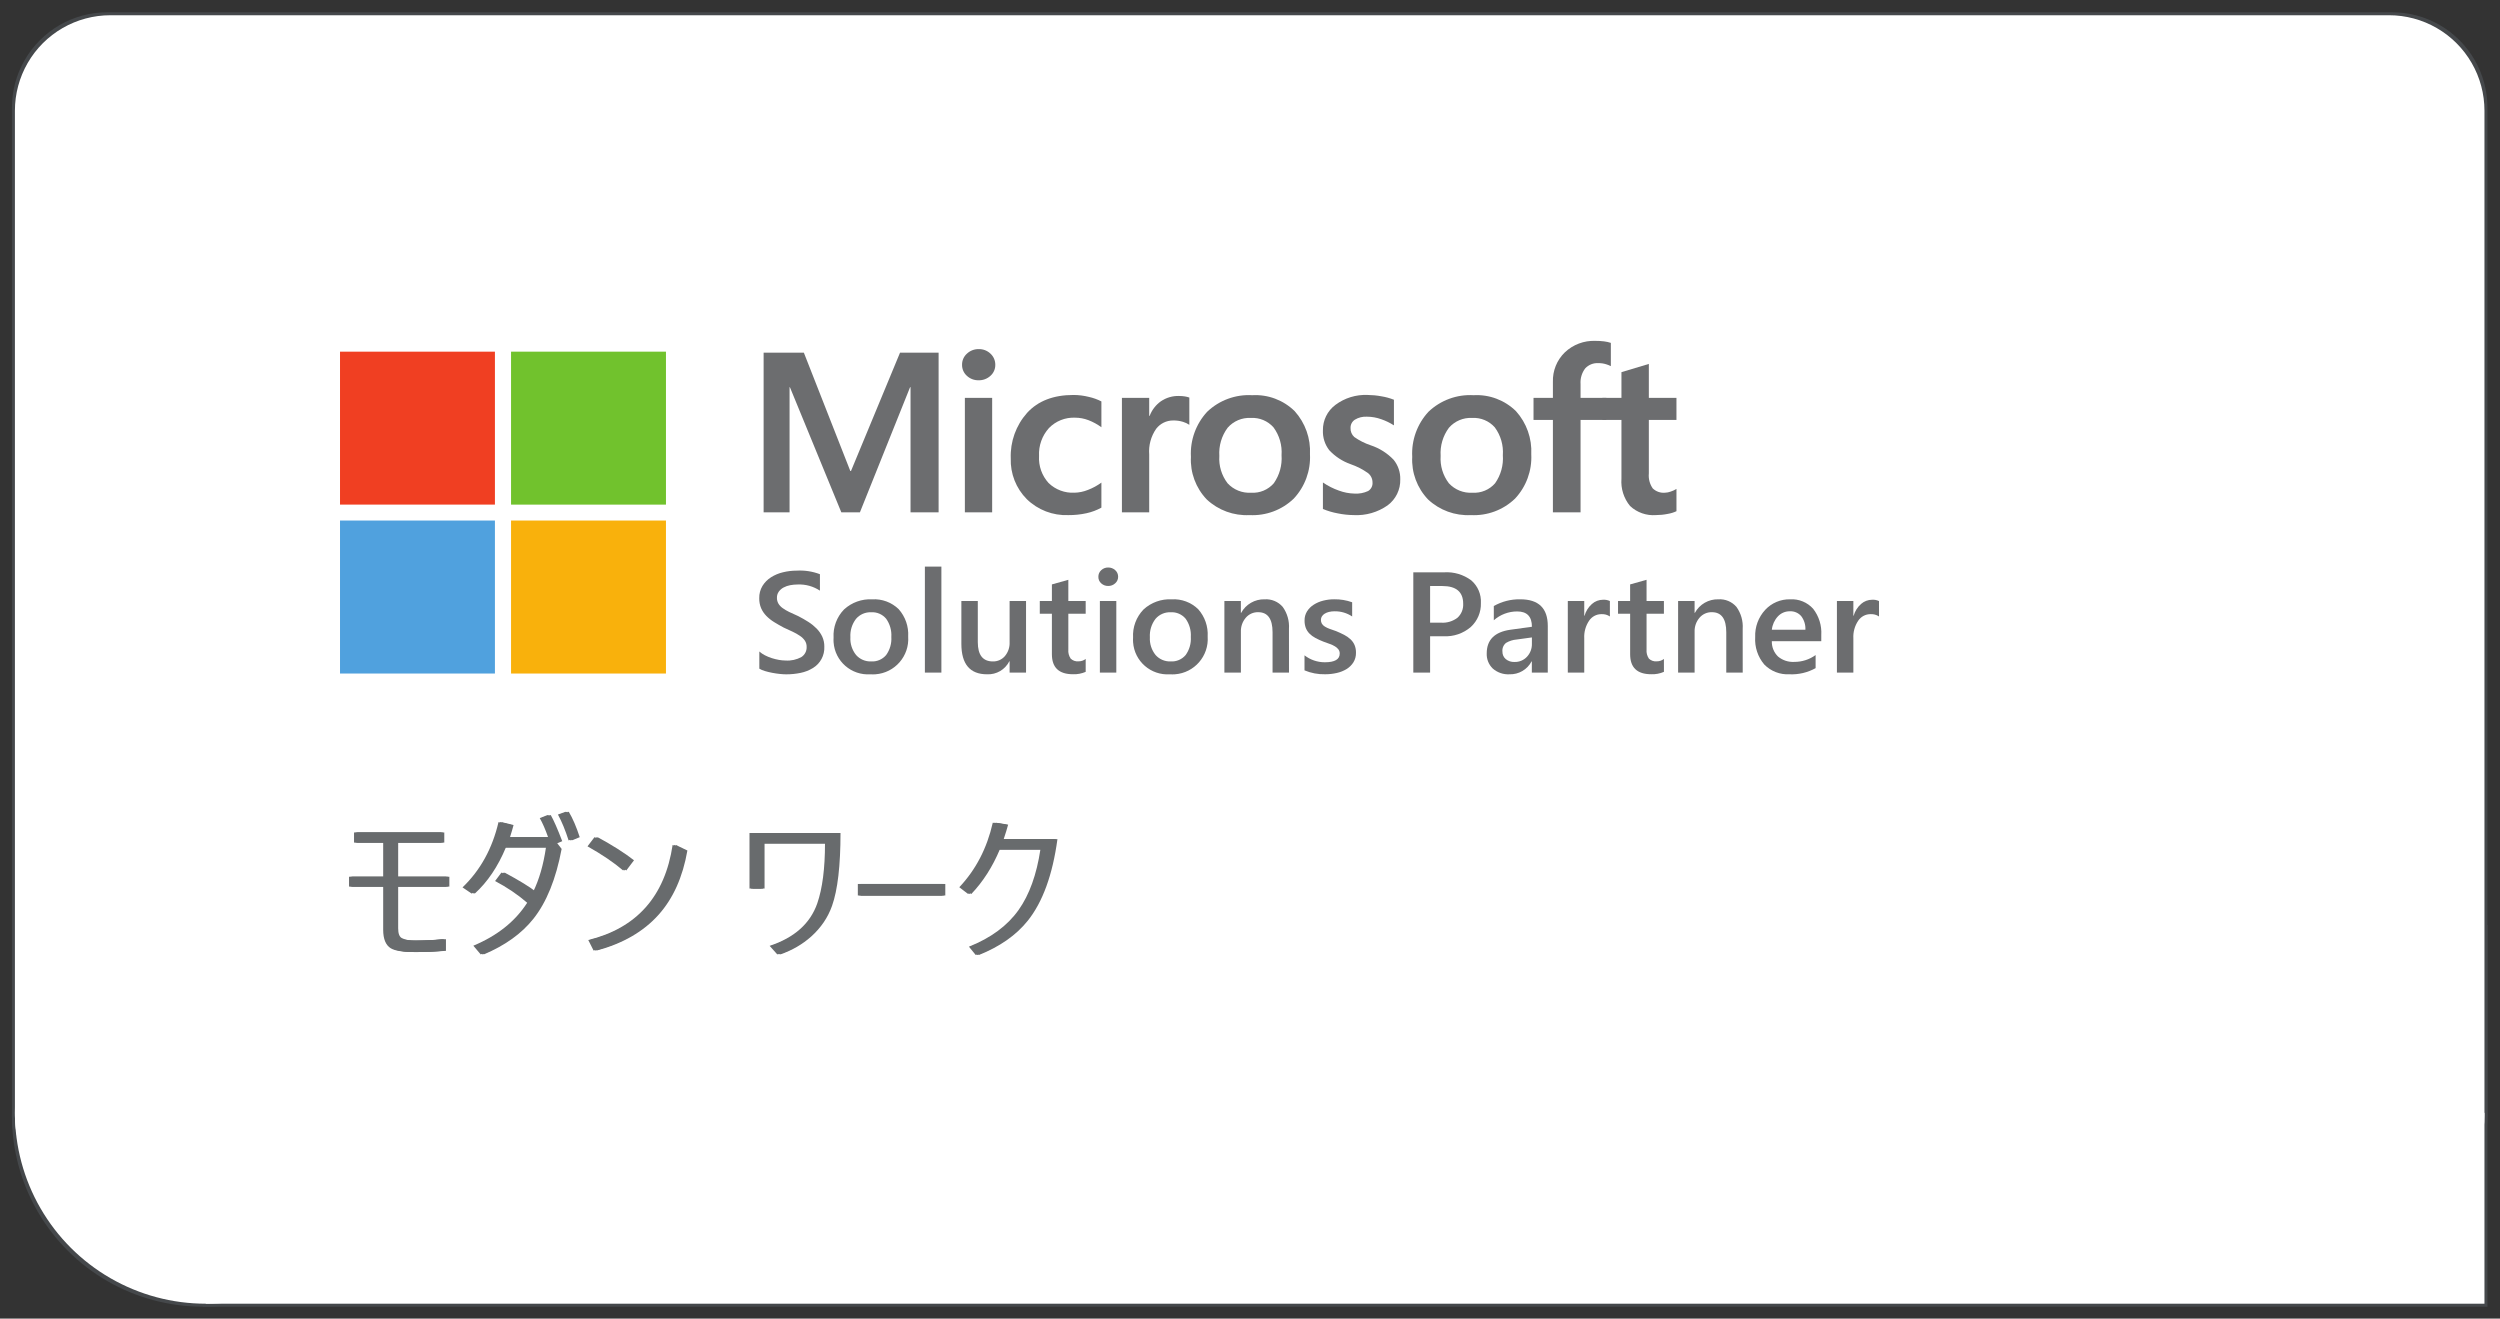 <svg xmlns:dc="http://purl.org/dc/elements/1.1/" xmlns:cc="http://creativecommons.org/ns#" xmlns:rdf="http://www.w3.org/1999/02/22-rdf-syntax-ns#" xmlns:svg="http://www.w3.org/2000/svg" xmlns="http://www.w3.org/2000/svg" viewBox="0 0 558.667 294.667" height="294.667" width="558.667" xml:space="preserve" id="svg2"><rect x="0" y="0" width="558.667" height="294.667" fill="#333333" stroke="none"/><defs id="defs6"><clipPath id="clipPath32" clipPathUnits="userSpaceOnUse"><path id="path30" d="m 570,1080 h 2580 v 559.152 H 570 Z"></path></clipPath></defs><g transform="matrix(1.333,0,0,-1.333,0,294.667)" id="g10"><g transform="scale(0.1)" id="g12"><path id="path14" style="fill:#45484b;fill-opacity:1;fill-rule:nonzero;stroke:none" d="m 4010,180 c 28.09,0 55.68,7.395 80,21.438 24.32,14.042 44.52,34.238 58.56,58.562 14.05,24.324 21.44,51.914 21.44,80 v 1690 c 0,28.09 -7.39,55.68 -21.44,80 -14.04,24.32 -34.24,44.52 -58.56,58.56 -24.32,14.05 -51.91,21.44 -80,21.44 H 180 c -28.086,0 -55.676,-7.39 -80,-21.44 C 75.676,2154.52 55.48,2134.32 41.438,2110 27.395,2085.68 20,2058.09 20,2030 V 340 C 20,311.914 27.395,284.324 41.438,260 55.48,235.676 75.676,215.48 100,201.438 124.324,187.395 151.914,180 180,180"></path><path id="path16" style="fill:#45484b;fill-opacity:1;fill-rule:nonzero;stroke:none" d="M 340,20 H 4170 V 660 H 340 Z"></path><path id="path18" style="fill:#45484b;fill-opacity:1;fill-rule:nonzero;stroke:none" d="m 660,340 c 0,56.172 -14.785,111.355 -42.871,160 C 589.043,548.645 548.645,589.043 500,617.129 451.355,645.215 396.172,660 340,660 283.828,660 228.645,645.215 180,617.129 131.355,589.043 90.957,548.645 62.871,500 34.785,451.355 20,396.172 20,340 20,283.828 34.785,228.645 62.871,180 90.957,131.355 131.355,90.957 180,62.871 228.645,34.785 283.828,20 340,20 396.172,20 451.355,34.785 500,62.871 548.645,90.957 589.043,131.355 617.129,180 645.215,228.645 660,283.828 660,340"></path><path id="path20" style="fill:#ffffff;fill-opacity:1;fill-rule:nonzero;stroke:none" d="m 4005,180 c 28.09,0 55.68,7.395 80,21.438 24.32,14.042 44.52,34.238 58.56,58.562 14.05,24.324 21.44,51.914 21.44,80 v 1685 c 0,28.09 -7.39,55.68 -21.44,80 -14.04,24.32 -34.24,44.52 -58.56,58.56 -24.32,14.05 -51.91,21.44 -80,21.44 H 185 c -28.086,0 -55.676,-7.39 -80,-21.44 C 80.676,2149.52 60.48,2129.32 46.438,2105 32.395,2080.68 25,2053.09 25,2025 V 340 C 25,311.914 32.395,284.324 46.438,260 60.48,235.676 80.676,215.48 105,201.438 129.324,187.395 156.914,180 185,180"></path><path id="path22" style="fill:#ffffff;fill-opacity:1;fill-rule:nonzero;stroke:none" d="M 345,25 H 4165 V 345 H 345 Z"></path><path id="path24" style="fill:#ffffff;fill-opacity:1;fill-rule:nonzero;stroke:none" d="m 665,345 c 0,56.172 -14.785,111.355 -42.871,160 C 594.043,553.645 553.645,594.043 505,622.129 456.355,650.215 401.172,665 345,665 288.828,665 233.645,650.215 185,622.129 136.355,594.043 95.957,553.645 67.871,505 39.785,456.355 25,401.172 25,345 25,288.828 39.785,233.645 67.871,185 95.957,136.355 136.355,95.957 185,67.871 233.645,39.785 288.828,25 345,25 401.172,25 456.355,39.785 505,67.871 553.645,95.957 594.043,136.355 622.129,185 650.215,233.645 665,288.828 665,345"></path><g id="g26"><g clip-path="url(#clipPath32)" id="g28"><path id="path34" style="fill:#6c6d6f;fill-opacity:1;fill-rule:nonzero;stroke:none" d="m 1573.5,1619.32 v -267.61 h -47.06 v 209.76 h -0.75 l -84.1,-209.76 h -31.19 l -86.18,209.76 h -0.57 v -209.76 h -43.5 v 267.61 h 67.47 l 77.86,-198.37 h 1.14 l 82.21,198.37 h 64.67"></path><path id="path36" style="fill:#6c6d6f;fill-opacity:1;fill-rule:nonzero;stroke:none" d="m 1663.27,1351.72 h -45.74 v 191.83 h 45.74 v -191.83 m -50.45,247.26 c -0.14,7.16 2.87,14.02 8.22,18.76 5.29,4.97 12.31,7.68 19.56,7.56 7.44,0.24 14.65,-2.56 20,-7.74 5.14,-4.79 8.02,-11.54 7.94,-18.57 0.13,-7.04 -2.85,-13.8 -8.13,-18.47 -5.4,-4.97 -12.52,-7.64 -19.85,-7.46 -7.32,-0.18 -14.42,2.53 -19.75,7.55 -5.19,4.69 -8.1,11.39 -8,18.38"></path><path id="path38" style="fill:#6c6d6f;fill-opacity:1;fill-rule:nonzero;stroke:none" d="m 1801.24,1384.56 c 7.72,0.19 15.34,1.76 22.49,4.66 8.08,3.06 15.72,7.2 22.68,12.32 v -42 c -7.79,-4.3 -16.17,-7.44 -24.86,-9.34 -10.02,-2.2 -20.26,-3.26 -30.52,-3.18 -25.94,-1.03 -51.16,8.65 -69.73,26.78 -18.01,18.12 -27.72,42.87 -26.84,68.4 -1.05,27.99 8.77,55.31 27.4,76.23 18.27,20 44.16,30 77.67,30 8.77,-0.02 17.5,-1.12 26,-3.27 7.26,-1.62 14.28,-4.16 20.89,-7.55 v -43.3 c -6.66,4.89 -13.94,8.87 -21.64,11.85 -7.21,2.77 -14.87,4.2 -22.59,4.2 -16.36,0.67 -32.23,-5.64 -43.66,-17.36 -11.54,-12.78 -17.53,-29.63 -16.63,-46.84 -1,-16.65 4.77,-33 16,-45.35 11.58,-11.19 27.3,-17.07 43.38,-16.22"></path><path id="path40" style="fill:#6c6d6f;fill-opacity:1;fill-rule:nonzero;stroke:none" d="m 1976.63,1546.72 c 3.29,0.03 6.58,-0.22 9.83,-0.75 2.51,-0.39 4.97,-1.01 7.37,-1.86 v -45.73 c -3.24,2.16 -6.77,3.82 -10.49,4.96 -5.41,1.67 -11.06,2.46 -16.72,2.34 -11.15,0.03 -21.67,-5.15 -28.44,-14 -8.72,-12.61 -12.83,-27.82 -11.63,-43.09 v -96.86 h -45.74 v 191.85 h 45.74 v -30.22 h 0.75 c 3.72,9.87 10.3,18.42 18.9,24.53 8.96,6.07 19.61,9.18 30.43,8.87"></path><path id="path42" style="fill:#6c6d6f;fill-opacity:1;fill-rule:nonzero;stroke:none" d="m 2044.12,1446.32 c -1.13,-16.47 3.78,-32.78 13.8,-45.91 10.11,-10.96 24.62,-16.79 39.5,-15.86 14.45,-0.94 28.51,4.93 38,15.86 9.62,13.7 14.21,30.31 13,47 1.22,16.7 -3.58,33.28 -13.52,46.75 -9.56,10.76 -23.52,16.57 -37.89,15.77 -14.85,0.81 -29.24,-5.28 -39,-16.5 -10.07,-13.57 -14.99,-30.27 -13.89,-47.13 m -47.64,-1.46 c -1.46,27.77 8.35,54.96 27.22,75.39 20.25,19.36 47.63,29.43 75.6,27.81 26.44,1.51 52.28,-8.22 71.16,-26.79 17.78,-19.76 26.99,-45.77 25.61,-72.32 1.38,-27.42 -8.45,-54.23 -27.22,-74.27 -19.81,-19.07 -46.63,-29.07 -74.09,-27.62 -26.48,-1.36 -52.37,8.1 -71.72,26.23 -18.36,19.16 -27.97,45.06 -26.55,71.57"></path><path id="path44" style="fill:#6c6d6f;fill-opacity:1;fill-rule:nonzero;stroke:none" d="m 2264.08,1493.16 c -0.3,-5.75 1.99,-11.33 6.24,-15.21 8.47,-5.94 17.77,-10.63 27.59,-13.9 14.63,-4.83 27.84,-13.19 38.46,-24.35 7.46,-9.25 11.38,-20.86 11.06,-32.75 0.48,-17.06 -7.39,-33.29 -21.07,-43.49 -16.61,-11.73 -36.69,-17.51 -57,-16.42 -8.99,0.1 -17.94,1.07 -26.74,2.89 -8.52,1.56 -16.86,4.03 -24.85,7.37 v 44.42 c 8.3,-5.71 17.32,-10.29 26.83,-13.61 8.35,-3.12 17.17,-4.81 26.08,-5 7.86,-0.52 15.73,0.96 22.87,4.28 4.99,3 7.85,8.57 7.37,14.38 0.03,6.16 -2.8,11.98 -7.66,15.77 -8.91,6.3 -18.67,11.3 -29,14.84 -13.7,4.81 -26.02,12.88 -35.91,23.5 -7.32,9.49 -11.06,21.25 -10.58,33.23 -0.28,16.73 7.49,32.59 20.88,42.64 15.57,11.67 34.71,17.57 54.15,16.7 7.67,-0.08 15.33,-0.82 22.87,-2.23 7.24,-1.16 14.33,-3.1 21.16,-5.79 v -42.96 c -6.62,4.26 -13.72,7.71 -21.16,10.26 -7.69,2.8 -15.81,4.25 -24,4.29 -7.12,0.43 -14.2,-1.31 -20.31,-5 -4.67,-3.01 -7.43,-8.25 -7.28,-13.81"></path><path id="path46" style="fill:#6c6d6f;fill-opacity:1;fill-rule:nonzero;stroke:none" d="m 2415.11,1446.32 c -1.13,-16.47 3.78,-32.78 13.8,-45.91 10.11,-10.96 24.62,-16.79 39.5,-15.86 14.45,-0.94 28.51,4.93 38,15.86 9.62,13.7 14.21,30.31 13,47 1.22,16.7 -3.58,33.28 -13.52,46.75 -9.56,10.76 -23.52,16.57 -37.89,15.77 -14.85,0.81 -29.24,-5.28 -39,-16.5 -10.07,-13.57 -14.99,-30.27 -13.89,-47.13 m -47.64,-1.46 c -1.47,27.77 8.34,54.96 27.21,75.39 20.25,19.36 47.63,29.43 75.6,27.81 26.44,1.51 52.28,-8.22 71.16,-26.79 17.78,-19.76 26.99,-45.77 25.61,-72.32 1.38,-27.42 -8.44,-54.23 -27.21,-74.27 -19.81,-19.07 -46.63,-29.07 -74.09,-27.62 -26.48,-1.36 -52.37,8.1 -71.72,26.23 -18.36,19.16 -27.97,45.06 -26.55,71.57"></path><path id="path48" style="fill:#6c6d6f;fill-opacity:1;fill-rule:nonzero;stroke:none" d="m 2674.39,1639.11 c 4.92,0.03 9.84,-0.25 14.73,-0.84 3.85,-0.47 7.65,-1.31 11.34,-2.53 v -39 c -2.54,1.3 -5.2,2.36 -7.93,3.18 -4.21,1.3 -8.6,1.93 -13,1.87 -8.33,0.51 -16.44,-2.75 -22.11,-8.87 -5.68,-7.51 -8.43,-16.83 -7.75,-26.22 v -23.15 h 43.28 v -36.94 h -43.28 v -154.9 h -46.35 v 154.9 h -32.5 v 36.94 h 32.5 v 26.69 c -0.63,18.59 6.61,36.58 19.94,49.55 13.75,13.06 32.18,20.02 51.13,19.32"></path><path id="path50" style="fill:#6c6d6f;fill-opacity:1;fill-rule:nonzero;stroke:none" d="m 2791.18,1384.55 c 3.26,0.12 6.49,0.75 9.55,1.88 3.41,1.09 6.68,2.6 9.73,4.47 v -37.33 c -4.59,-2.16 -9.46,-3.66 -14.46,-4.48 -6.56,-1.35 -13.24,-2.03 -19.94,-2.05 -15.95,-1.22 -31.68,4.3 -43.37,15.21 -10.56,12.83 -15.75,29.25 -14.46,45.82 v 98.54 h -31.94 v 37 h 31.94 v 43.05 l 45.92,13.81 v -56.92 h 46.3 v -37 h -46.3 v -89.74 c -0.85,-8.84 1.46,-17.7 6.52,-25 5.46,-5.28 12.94,-7.93 20.51,-7.27"></path><path id="path52" style="fill:#6c6d6f;fill-opacity:1;fill-rule:nonzero;stroke:none" d="m 1272.95,1089.64 v 28.74 c 2.83,-2.5 5.96,-4.62 9.32,-6.34 3.68,-1.9 7.51,-3.49 11.46,-4.75 3.97,-1.27 8.01,-2.27 12.11,-3 3.68,-0.66 7.42,-1.02 11.16,-1.05 9.23,-0.63 18.44,1.4 26.54,5.87 5.72,3.71 9.04,10.18 8.73,16.99 0.09,3.68 -0.93,7.29 -2.91,10.38 -2.18,3.16 -4.95,5.88 -8.14,8 -3.9,2.67 -8.01,5.01 -12.29,7 -4.71,2.23 -9.76,4.56 -15.14,7 -5.78,3.06 -11.17,6.15 -16.16,9.26 -4.74,2.92 -9.1,6.4 -13,10.37 -3.64,3.73 -6.58,8.08 -8.67,12.84 -2.21,5.32 -3.28,11.03 -3.15,16.77 -0.18,7.24 1.7,14.37 5.41,20.58 3.6,5.83 8.48,10.75 14.25,14.42 6.19,3.92 13,6.77 20.13,8.44 7.53,1.84 15.25,2.77 23,2.77 13.26,0.77 26.54,-1.28 38.95,-6 v -27.57 c -11.03,7.28 -24.09,10.89 -37.29,10.32 -4.21,0 -8.4,-0.39 -12.53,-1.16 -3.9,-0.7 -7.67,-2.01 -11.16,-3.88 -3.15,-1.68 -5.88,-4.05 -8,-6.92 -2.11,-2.97 -3.19,-6.55 -3.09,-10.2 -0.09,-3.39 0.73,-6.75 2.38,-9.73 1.78,-2.95 4.14,-5.5 6.94,-7.5 3.51,-2.54 7.25,-4.76 11.16,-6.63 4.39,-2.14 9.48,-4.48 15.26,-7 5.94,-3.05 11.54,-6.26 16.81,-9.62 5.03,-3.18 9.69,-6.91 13.89,-11.14 3.91,-3.94 7.12,-8.52 9.5,-13.54 2.4,-5.31 3.6,-11.1 3.5,-16.93 0.67,-14.61 -6.75,-28.39 -19.3,-35.89 -6.27,-3.83 -13.17,-6.53 -20.37,-8 -8.01,-1.67 -16.17,-2.49 -24.35,-2.45 -2.85,0 -6.35,0.21 -10.51,0.63 -4.16,0.43 -8.42,1.06 -12.77,1.89 -4.17,0.77 -8.29,1.78 -12.35,3 -3.29,0.91 -6.44,2.26 -9.38,4"></path><path id="path54" style="fill:#6c6d6f;fill-opacity:1;fill-rule:nonzero;stroke:none" d="m 1460.51,1184.14 c -9.78,0.44 -19.2,-3.68 -25.53,-11.14 -6.7,-8.79 -10.03,-19.69 -9.38,-30.73 -0.61,-10.73 2.77,-21.32 9.5,-29.72 6.4,-7.26 15.74,-11.24 25.42,-10.84 9.55,-0.57 18.8,3.39 25,10.67 6.34,8.81 9.43,19.55 8.73,30.37 0.7,10.91 -2.39,21.72 -8.73,30.61 -6.16,7.35 -15.43,11.35 -25,10.79 m -1.35,-104.01 c -31.88,-2.21 -59.52,21.84 -61.73,53.72 -0.18,2.57 -0.19,5.15 -0.02,7.73 -1.02,17.5 5.33,34.64 17.52,47.25 12.82,11.77 29.82,17.89 47.2,17 16.48,0.98 32.61,-5.02 44.44,-16.53 11.18,-12.56 16.9,-29.06 15.91,-45.85 2.3,-32.67 -22.33,-61.02 -55.01,-63.32 -2.76,-0.19 -5.52,-0.19 -8.28,0"></path><path id="path56" style="fill:#6c6d6f;fill-opacity:1;fill-rule:nonzero;stroke:none" d="m 1550.49,1082.96 h 27.672 v 177.77 H 1550.49 Z"></path><path id="path58" style="fill:#6c6d6f;fill-opacity:1;fill-rule:nonzero;stroke:none" d="m 1720.07,1082.96 h -27.55 v 19 h -0.47 c -7.05,-13.98 -21.65,-22.52 -37.29,-21.81 -28.74,0 -43.11,17.05 -43.11,51.14 v 71.75 h 27.55 v -68.95 c 0,-21.57 8.43,-32.37 25.29,-32.37 7.71,-0.19 15.09,3.08 20.13,8.91 5.47,6.52 8.29,14.85 7.9,23.34 v 69.07 h 27.55 v -120.08"></path><path id="path60" style="fill:#6c6d6f;fill-opacity:1;fill-rule:nonzero;stroke:none" d="m 1820.07,1084.25 c -6.69,-2.92 -13.96,-4.29 -21.26,-4 -23.59,0 -35.39,11.18 -35.39,33.54 v 67.91 h -20.3 v 21.34 h 20.31 v 27.8 l 27.55,7.73 v -35.53 h 29.09 v -21.34 h -29.09 v -60 c -0.49,-5.38 0.9,-10.76 3.92,-15.24 3.47,-3.37 8.25,-5.05 13.07,-4.57 4.38,-0.09 8.65,1.32 12.11,4 l -0.01,-21.64"></path><path id="path62" style="fill:#6c6d6f;fill-opacity:1;fill-rule:nonzero;stroke:none" d="m 1871.41,1082.96 h -27.55 v 120.08 h 27.55 v -120.08 m -13.69,145.28 c -4.27,-0.09 -8.42,1.47 -11.58,4.35 -3.15,2.77 -4.92,6.8 -4.81,11 -0.1,4.23 1.66,8.3 4.81,11.13 3.13,2.94 7.29,4.54 11.58,4.46 4.38,0.1 8.64,-1.5 11.87,-4.46 3.18,-2.81 4.96,-6.89 4.87,-11.13 0.03,-4.16 -1.75,-8.12 -4.87,-10.86 -3.21,-3 -7.48,-4.61 -11.87,-4.51"></path><path id="path64" style="fill:#6c6d6f;fill-opacity:1;fill-rule:nonzero;stroke:none" d="m 1962.58,1184.14 c -9.77,0.44 -19.2,-3.68 -25.53,-11.14 -6.7,-8.79 -10.03,-19.69 -9.38,-30.73 -0.61,-10.73 2.77,-21.32 9.5,-29.72 6.4,-7.26 15.75,-11.24 25.42,-10.84 9.55,-0.57 18.81,3.39 25,10.67 6.34,8.81 9.43,19.55 8.73,30.37 0.7,10.91 -2.39,21.72 -8.73,30.61 -6.16,7.35 -15.43,11.35 -25,10.79 m -1.33,-104.01 c -31.88,-2.21 -59.52,21.84 -61.73,53.72 -0.18,2.57 -0.19,5.15 -0.02,7.73 -1.02,17.5 5.33,34.64 17.52,47.25 12.82,11.77 29.82,17.89 47.2,17 16.47,0.98 32.59,-5.02 44.42,-16.53 11.18,-12.56 16.9,-29.06 15.91,-45.85 2.29,-32.67 -22.34,-61.02 -55.01,-63.32 -2.76,-0.19 -5.52,-0.19 -8.28,0"></path><path id="path66" style="fill:#6c6d6f;fill-opacity:1;fill-rule:nonzero;stroke:none" d="m 2160.89,1082.96 h -27.55 v 67.67 c 0,22.43 -8.04,33.64 -24.11,33.64 -7.98,0.19 -15.61,-3.23 -20.78,-9.32 -5.58,-6.53 -8.51,-14.92 -8.2,-23.5 v -68.49 h -27.67 v 120.08 h 27.63 v -19.93 h 0.47 c 7.8,14.41 23.05,23.21 39.43,22.75 11.53,0.72 22.73,-3.98 30.28,-12.73 7.64,-10.67 11.33,-23.66 10.45,-36.75 l 0.05,-73.42"></path><path id="path68" style="fill:#6c6d6f;fill-opacity:1;fill-rule:nonzero;stroke:none" d="m 2186.9,1086.71 v 25.22 c 9.75,-7.56 21.74,-11.65 34.08,-11.62 16.63,0 24.94,4.85 24.94,14.55 0.08,2.5 -0.67,4.96 -2.14,7 -1.58,2.05 -3.53,3.78 -5.76,5.09 -2.7,1.63 -5.57,2.97 -8.55,4 -3.29,1.18 -6.95,2.52 -11,4 -4.62,1.79 -9.12,3.87 -13.47,6.23 -3.7,1.94 -7.07,4.45 -10,7.43 -2.62,2.71 -4.66,5.93 -6,9.44 -1.41,3.95 -2.09,8.12 -2,12.31 -0.11,5.4 1.33,10.71 4.15,15.3 2.85,4.5 6.66,8.3 11.16,11.14 4.9,3.11 10.28,5.41 15.91,6.81 6.02,1.53 12.2,2.3 18.41,2.28 10.27,0.18 20.49,-1.51 30.16,-5 v -23.8 c -8.7,5.82 -18.98,8.85 -29.45,8.68 -3.18,0.03 -6.35,-0.32 -9.44,-1.06 -2.54,-0.59 -4.96,-1.58 -7.19,-2.94 -1.86,-1.13 -3.45,-2.67 -4.63,-4.5 -1.11,-1.74 -1.69,-3.75 -1.67,-5.81 -0.07,-2.3 0.51,-4.58 1.67,-6.57 1.25,-1.94 2.93,-3.57 4.92,-4.75 2.48,-1.51 5.11,-2.77 7.84,-3.75 3.05,-1.13 6.55,-2.36 10.51,-3.69 4.79,-1.91 9.49,-4.06 14.07,-6.45 3.87,-1.98 7.44,-4.48 10.63,-7.44 2.88,-2.71 5.19,-5.98 6.77,-9.61 1.68,-4.12 2.48,-8.55 2.37,-13 0.13,-5.61 -1.35,-11.15 -4.27,-15.95 -2.89,-4.57 -6.79,-8.42 -11.4,-11.26 -5.08,-3.1 -10.64,-5.34 -16.45,-6.61 -6.45,-1.48 -13.04,-2.21 -19.65,-2.18 -11.86,-0.28 -23.64,1.96 -34.56,6.57"></path><path id="path70" style="fill:#6c6d6f;fill-opacity:1;fill-rule:nonzero;stroke:none" d="m 2397.45,1228.13 v -61.43 h 18.29 c 9.93,-0.7 19.77,2.26 27.67,8.32 6.52,5.99 10.01,14.61 9.5,23.45 0,19.78 -11.64,29.66 -34.91,29.66 h -20.55 m 0,-84.18 v -61 h -28.15 v 168.16 h 51.66 c 16.28,1.03 32.4,-3.75 45.49,-13.48 10.99,-9.47 16.95,-23.51 16.15,-38 0.49,-15.18 -5.67,-29.83 -16.87,-40.11 -12.62,-10.89 -28.96,-16.47 -45.6,-15.59 l -22.68,0.02"></path><path id="path72" style="fill:#6c6d6f;fill-opacity:1;fill-rule:nonzero;stroke:none" d="m 2568.11,1141.96 -25.53,-3.51 c -6.32,-0.49 -12.44,-2.44 -17.88,-5.7 -4.34,-3.53 -6.6,-9.03 -6,-14.6 -0.13,-4.78 1.89,-9.36 5.52,-12.49 4.15,-3.4 9.43,-5.13 14.79,-4.86 7.88,-0.21 15.47,2.97 20.84,8.74 5.55,5.96 8.52,13.87 8.25,22 l 0.01,10.42 m 26.6,-59 h -26.72 v 18.76 h -0.47 c -7.16,-13.67 -21.5,-22.04 -36.93,-21.58 -10.26,-0.59 -20.34,2.86 -28.08,9.63 -6.86,6.63 -10.56,15.89 -10.15,25.43 0,22.67 13.22,35.88 39.67,39.64 l 36.1,5 c 0,17.11 -8.23,25.68 -24.7,25.68 -14.43,0.02 -28.37,-5.24 -39.19,-14.79 v 23.86 c 13.52,7.69 28.87,11.58 44.42,11.27 30.72,0 46.08,-14.93 46.08,-44.8 l -0.03,-78.1"></path><path id="path74" style="fill:#6c6d6f;fill-opacity:1;fill-rule:nonzero;stroke:none" d="m 2698.85,1177.11 c -4.23,2.85 -9.28,4.21 -14.37,3.87 -8.2,-0.02 -15.85,-4.1 -20.43,-10.91 -5.89,-8.73 -8.76,-19.14 -8.19,-29.66 v -57.46 h -27.56 v 120.09 h 27.56 v -24.75 h 0.47 c 2.17,7.64 6.48,14.49 12.41,19.76 5.16,4.58 11.81,7.1 18.7,7.1 3.93,0.23 7.85,-0.54 11.4,-2.22 l 0.01,-25.82"></path><path id="path76" style="fill:#6c6d6f;fill-opacity:1;fill-rule:nonzero;stroke:none" d="m 2789.45,1084.25 c -6.69,-2.92 -13.96,-4.29 -21.26,-4 -23.59,0 -35.39,11.18 -35.39,33.54 v 67.91 h -20.31 v 21.34 h 20.28 v 27.8 l 27.55,7.73 v -35.53 h 29.09 v -21.34 h -29.09 v -60 c -0.49,-5.38 0.9,-10.76 3.92,-15.24 3.47,-3.37 8.25,-5.05 13.07,-4.57 4.38,-0.09 8.65,1.32 12.11,4 l 0.03,-21.64"></path><path id="path78" style="fill:#6c6d6f;fill-opacity:1;fill-rule:nonzero;stroke:none" d="m 2921.51,1082.96 h -27.55 v 67.67 c 0,22.43 -8.04,33.64 -24.11,33.64 -7.98,0.19 -15.61,-3.23 -20.78,-9.32 -5.58,-6.53 -8.51,-14.92 -8.2,-23.5 v -68.49 h -27.66 v 120.08 h 27.64 v -19.93 h 0.47 c 7.8,14.41 23.05,23.21 39.43,22.75 11.53,0.72 22.73,-3.98 30.28,-12.73 7.64,-10.67 11.33,-23.66 10.45,-36.75 l 0.03,-73.42"></path><path id="path80" style="fill:#6c6d6f;fill-opacity:1;fill-rule:nonzero;stroke:none" d="m 3026.62,1154.84 c 0.43,8.18 -2.05,16.27 -7,22.8 -4.74,5.5 -11.75,8.51 -19,8.15 -7.62,0.13 -14.94,-2.98 -20.13,-8.56 -5.72,-6.16 -9.28,-14.02 -10.15,-22.39 h 56.28 m 26.6,-19.23 h -82.89 c -0.29,-9.65 3.48,-18.96 10.39,-25.68 7.61,-6.36 17.36,-9.58 27.26,-9 12.83,-0.06 25.35,3.96 35.75,11.48 v -21.94 c -13.4,-7.45 -28.62,-11.02 -43.94,-10.31 -15.73,-0.86 -31.07,5.1 -42.1,16.36 -10.83,12.78 -16.3,29.27 -15.26,46 -0.68,16.85 5.36,33.28 16.81,45.68 10.75,11.57 25.94,17.99 41.74,17.64 14.6,0.86 28.8,-4.97 38.6,-15.82 9.76,-12.52 14.62,-28.16 13.66,-44 l -0.02,-10.41"></path><path id="path82" style="fill:#6c6d6f;fill-opacity:1;fill-rule:nonzero;stroke:none" d="m 3150,1177.11 c -4.23,2.85 -9.28,4.21 -14.37,3.87 -8.2,-0.02 -15.85,-4.1 -20.43,-10.91 -5.89,-8.73 -8.76,-19.14 -8.19,-29.66 v -57.46 h -27.56 v 120.09 h 27.56 v -24.75 h 0.47 c 2.17,7.64 6.48,14.49 12.41,19.76 5.16,4.58 11.81,7.1 18.7,7.1 3.93,0.23 7.85,-0.54 11.4,-2.22 l 0.01,-25.82"></path><path id="path84" style="fill:#f03f22;fill-opacity:1;fill-rule:nonzero;stroke:none" d="m 570,1364.59 h 259.699 v 256.441 H 570 Z"></path><path id="path86" style="fill:#71c22d;fill-opacity:1;fill-rule:nonzero;stroke:none" d="m 856.73,1364.59 h 259.699 v 256.441 H 856.73 Z"></path><path id="path88" style="fill:#50a1de;fill-opacity:1;fill-rule:nonzero;stroke:none" d="m 570,1081.47 h 259.699 v 256.441 H 570 Z"></path><path id="path90" style="fill:#f9b10c;fill-opacity:1;fill-rule:nonzero;stroke:none" d="m 856.73,1081.47 h 259.699 v 256.441 H 856.73 Z"></path></g></g><path id="path92" style="fill:#686b6d;fill-opacity:1;fill-rule:nonzero;stroke:none" d="m 662.297,740.828 h 85.82 v -16.629 h -85.82 v -69.953 c 0,-8.719 2.07,-14.176 6.219,-16.375 5.078,-2.793 12.992,-4.191 23.742,-4.191 17.18,0 33.894,0.804 50.144,2.414 v -19.551 c -18.367,-1.355 -34.234,-2.031 -47.609,-2.031 -19.211,0 -32.371,2.07 -39.48,6.218 -8.633,5.165 -12.95,15.575 -12.95,31.231 v 72.238 h -57.254 v 16.629 h 57.254 v 57.129 h -48.879 v 17.012 h 146.125 v -17.012 h -77.312 v -57.129"></path><path id="path94" style="fill:#686b6d;fill-opacity:1;fill-rule:nonzero;stroke:none" d="m 883.793,697.156 c -15.742,13.625 -33.688,25.77 -53.828,36.438 l 10.664,14.219 c 24.457,-13.122 42.148,-23.954 53.066,-32.5 10.157,20.648 17.348,45.531 21.582,74.648 h -72.363 c -13.375,-32.164 -30.766,-57.977 -52.18,-77.441 l -15.359,10.41 c 29.961,28.773 50.059,65.254 60.301,109.433 l 20.058,-4.953 c -1.437,-5.586 -3.425,-12.355 -5.964,-20.312 h 69.062 c -4.488,12.781 -9.141,23.445 -13.965,31.992 l 13.203,5.207 c 4.993,-8.719 11.426,-23.359 19.297,-43.926 l -8.379,-3.43 7.364,-9.519 c -9.481,-50.359 -25.266,-89.418 -47.356,-117.18 -19.719,-24.797 -47.437,-44.687 -83.152,-59.668 l -12.317,14.602 c 40.032,16.672 70.121,40.664 90.266,71.98 v 0 m 51.543,147.903 12.949,4.695 c 6.602,-11.004 12.735,-25.223 18.406,-42.656 l -13.457,-5.457 c -5.5,17.179 -11.468,31.652 -17.898,43.418"></path><path id="path96" style="fill:#686b6d;fill-opacity:1;fill-rule:nonzero;stroke:none" d="m 996.602,807.098 c 24.458,-13.203 44.808,-26.11 61.058,-38.723 l -12.95,-17.137 c -15.65,13.371 -35.58,26.871 -59.788,40.496 l 11.68,15.364 v 0 m 131.018,-12.95 19.55,-9.394 c -7.71,-44.434 -23.83,-80.359 -48.37,-107.781 -25.23,-28.184 -59.8,-48.16 -103.722,-59.922 l -8.887,17.644 c 81.329,20.059 128.479,73.211 141.429,159.453"></path><path id="path98" style="fill:#686b6d;fill-opacity:1;fill-rule:nonzero;stroke:none" d="m 1276.52,796.688 v -75.665 h -20.06 v 93.055 h 147.4 c 0,-54.59 -4.75,-95.297 -14.22,-122.129 -6.94,-19.551 -18.54,-36.644 -34.79,-51.289 -14.64,-13.117 -31.91,-23.144 -51.8,-30.086 l -12.82,14.344 c 41.47,13.711 68.09,37.453 79.86,71.223 8.63,24.968 12.95,58.484 12.95,100.547 h -106.52"></path><path id="path100" style="fill:#686b6d;fill-opacity:1;fill-rule:nonzero;stroke:none" d="m 1438.09,709.344 h 141.426 v 19.297 H 1438.09 Z"></path><path id="path102" style="fill:#686b6d;fill-opacity:1;fill-rule:nonzero;stroke:none" d="m 1670.91,786.531 c -12.19,-29.113 -28.14,-54.039 -47.86,-74.777 l -14.85,11.43 c 27.76,29.453 46.46,65.504 56.11,108.164 l 20.57,-3.176 c -1.78,-6.688 -4.28,-14.813 -7.5,-24.375 h 90.14 c -8.13,-59.754 -24.67,-105.285 -49.64,-136.602 -19.38,-24.289 -46.76,-43.504 -82.14,-57.636 l -11.42,13.964 c 36.81,14.641 64.57,35.165 83.28,61.575 18.03,25.39 30.21,59.199 36.56,101.433 h -73.25"></path><path id="path104" style="fill:#686b6d;fill-opacity:1;fill-rule:nonzero;stroke:none" d="m 664.895,740.828 h 85.82 v -16.629 h -85.82 v -69.953 c 0,-8.719 2.074,-14.176 6.222,-16.375 5.078,-2.793 12.988,-4.191 23.738,-4.191 17.18,0 33.899,0.804 50.149,2.414 v -19.551 c -18.367,-1.355 -34.238,-2.031 -47.609,-2.031 -19.211,0 -32.372,2.07 -39.481,6.218 -8.633,5.165 -12.949,15.575 -12.949,31.231 v 72.238 h -57.258 v 16.629 h 57.258 v 57.129 h -48.879 v 17.012 h 146.125 v -17.012 h -77.316 v -57.129"></path><path id="path106" style="fill:#686b6d;fill-opacity:1;fill-rule:nonzero;stroke:none" d="m 886.391,697.156 c -15.743,13.625 -33.684,25.77 -53.828,36.438 l 10.664,14.219 c 24.461,-13.122 42.148,-23.954 53.066,-32.5 10.156,20.648 17.352,45.531 21.582,74.648 H 845.512 C 832.141,757.797 814.746,731.984 793.336,712.52 l -15.363,10.41 c 29.961,28.773 50.062,65.254 60.304,109.433 l 20.059,-4.953 c -1.441,-5.586 -3.43,-12.355 -5.969,-20.312 h 69.063 c -4.485,12.781 -9.141,23.445 -13.965,31.992 l 13.203,5.207 c 4.996,-8.719 11.426,-23.359 19.297,-43.926 l -8.379,-3.43 7.363,-9.519 c -9.476,-50.359 -25.261,-89.418 -47.351,-117.18 -19.723,-24.797 -47.438,-44.687 -83.157,-59.668 l -12.312,14.602 c 40.031,16.672 70.121,40.664 90.262,71.98 v 0 m 51.543,147.903 12.949,4.695 c 6.601,-11.004 12.738,-25.223 18.41,-42.656 l -13.457,-5.457 c -5.504,17.179 -11.469,31.652 -17.902,43.418"></path><path id="path108" style="fill:#686b6d;fill-opacity:1;fill-rule:nonzero;stroke:none" d="m 999.199,807.098 c 24.461,-13.203 44.821,-26.11 61.071,-38.723 l -12.95,-17.137 c -15.66,13.371 -35.59,26.871 -59.8,40.496 l 11.679,15.364 v 0 m 131.011,-12.95 19.56,-9.394 c -7.7,-44.434 -23.83,-80.359 -48.37,-107.781 -25.22,-28.184 -59.8,-48.16 -103.724,-59.922 l -8.887,17.644 c 81.341,20.059 128.481,73.211 141.421,159.453"></path><path id="path110" style="fill:#686b6d;fill-opacity:1;fill-rule:nonzero;stroke:none" d="m 1279.12,796.688 v -75.665 h -20.06 v 93.055 h 147.39 c 0,-54.59 -4.74,-95.297 -14.22,-122.129 -6.93,-19.551 -18.53,-36.644 -34.78,-51.289 -14.64,-13.117 -31.91,-23.144 -51.8,-30.086 l -12.82,14.344 c 41.47,13.711 68.09,37.453 79.85,71.223 8.64,24.968 12.95,58.484 12.95,100.547 h -106.51"></path><path id="path112" style="fill:#686b6d;fill-opacity:1;fill-rule:nonzero;stroke:none" d="m 1440.7,709.344 h 141.426 v 19.297 H 1440.7 Z"></path><path id="path114" style="fill:#686b6d;fill-opacity:1;fill-rule:nonzero;stroke:none" d="m 1673.51,786.531 c -12.19,-29.113 -28.14,-54.039 -47.86,-74.777 l -14.85,11.43 c 27.75,29.453 46.46,65.504 56.11,108.164 l 20.57,-3.176 c -1.78,-6.688 -4.28,-14.813 -7.5,-24.375 h 90.14 c -8.12,-59.754 -24.67,-105.285 -49.64,-136.602 -19.38,-24.289 -46.76,-43.504 -82.14,-57.636 l -11.42,13.964 c 36.81,14.641 64.58,35.165 83.28,61.575 18.03,25.39 30.21,59.199 36.56,101.433 h -73.25"></path><path id="path116" style="fill:#686b6d;fill-opacity:1;fill-rule:nonzero;stroke:none" d="m 667.496,740.828 h 85.82 v -16.629 h -85.82 v -69.953 c 0,-8.719 2.074,-14.176 6.219,-16.375 5.078,-2.793 12.992,-4.191 23.742,-4.191 17.18,0 33.895,0.804 50.145,2.414 v -19.551 c -18.364,-1.355 -34.235,-2.031 -47.606,-2.031 -19.215,0 -32.375,2.07 -39.484,6.218 -8.633,5.165 -12.949,15.575 -12.949,31.231 v 72.238 h -57.254 v 16.629 h 57.254 v 57.129 h -48.875 v 17.012 h 146.121 v -17.012 h -77.313 v -57.129"></path><path id="path118" style="fill:#686b6d;fill-opacity:1;fill-rule:nonzero;stroke:none" d="m 888.992,697.156 c -15.742,13.625 -33.683,25.77 -53.828,36.438 l 10.664,14.219 c 24.461,-13.122 42.149,-23.954 53.067,-32.5 10.156,20.648 17.351,45.531 21.582,74.648 H 848.113 C 834.742,757.797 817.348,731.984 795.934,712.52 l -15.36,10.41 c 29.961,28.773 50.063,65.254 60.301,109.433 l 20.059,-4.953 c -1.438,-5.586 -3.426,-12.355 -5.965,-20.312 h 69.062 c -4.484,12.781 -9.14,23.445 -13.965,31.992 l 13.204,5.207 c 4.992,-8.719 11.425,-23.359 19.296,-43.926 l -8.378,-3.43 7.363,-9.519 c -9.481,-50.359 -25.266,-89.418 -47.356,-117.18 -19.718,-24.797 -47.437,-44.687 -83.152,-59.668 l -12.316,14.602 c 40.035,16.672 70.121,40.664 90.265,71.98 v 0 m 51.543,147.903 12.949,4.695 c 6.602,-11.004 12.739,-25.223 18.407,-42.656 l -13.457,-5.457 c -5.5,17.179 -11.465,31.652 -17.899,43.418"></path><path id="path120" style="fill:#686b6d;fill-opacity:1;fill-rule:nonzero;stroke:none" d="m 1001.8,807.098 c 24.46,-13.203 44.81,-26.11 61.06,-38.723 l -12.95,-17.137 c -15.65,13.371 -35.59,26.871 -59.789,40.496 l 11.679,15.364 v 0 m 131.02,-12.95 19.55,-9.394 c -7.71,-44.434 -23.83,-80.359 -48.37,-107.781 -25.22,-28.184 -59.8,-48.16 -103.72,-59.922 l -8.889,17.644 c 81.329,20.059 128.479,73.211 141.429,159.453"></path><path id="path122" style="fill:#686b6d;fill-opacity:1;fill-rule:nonzero;stroke:none" d="m 1281.72,796.688 v -75.665 h -20.06 v 93.055 h 147.39 c 0,-54.59 -4.73,-95.297 -14.21,-122.129 -6.95,-19.551 -18.54,-36.644 -34.79,-51.289 -14.64,-13.117 -31.91,-23.144 -51.8,-30.086 l -12.82,14.344 c 41.47,13.711 68.09,37.453 79.86,71.223 8.63,24.968 12.94,58.484 12.94,100.547 h -106.51"></path><path id="path124" style="fill:#686b6d;fill-opacity:1;fill-rule:nonzero;stroke:none" d="m 1443.3,709.344 h 141.426 v 19.297 H 1443.3 Z"></path><path id="path126" style="fill:#686b6d;fill-opacity:1;fill-rule:nonzero;stroke:none" d="m 1676.11,786.531 c -12.19,-29.113 -28.14,-54.039 -47.86,-74.777 l -14.86,11.43 c 27.77,29.453 46.47,65.504 56.12,108.164 l 20.56,-3.176 c -1.77,-6.688 -4.27,-14.813 -7.48,-24.375 h 90.13 c -8.12,-59.754 -24.67,-105.285 -49.64,-136.602 -19.38,-24.289 -46.76,-43.504 -82.13,-57.636 l -11.43,13.964 c 36.82,14.641 64.57,35.165 83.28,61.575 18.03,25.39 30.22,59.199 36.56,101.433 h -73.25"></path></g></g></svg>